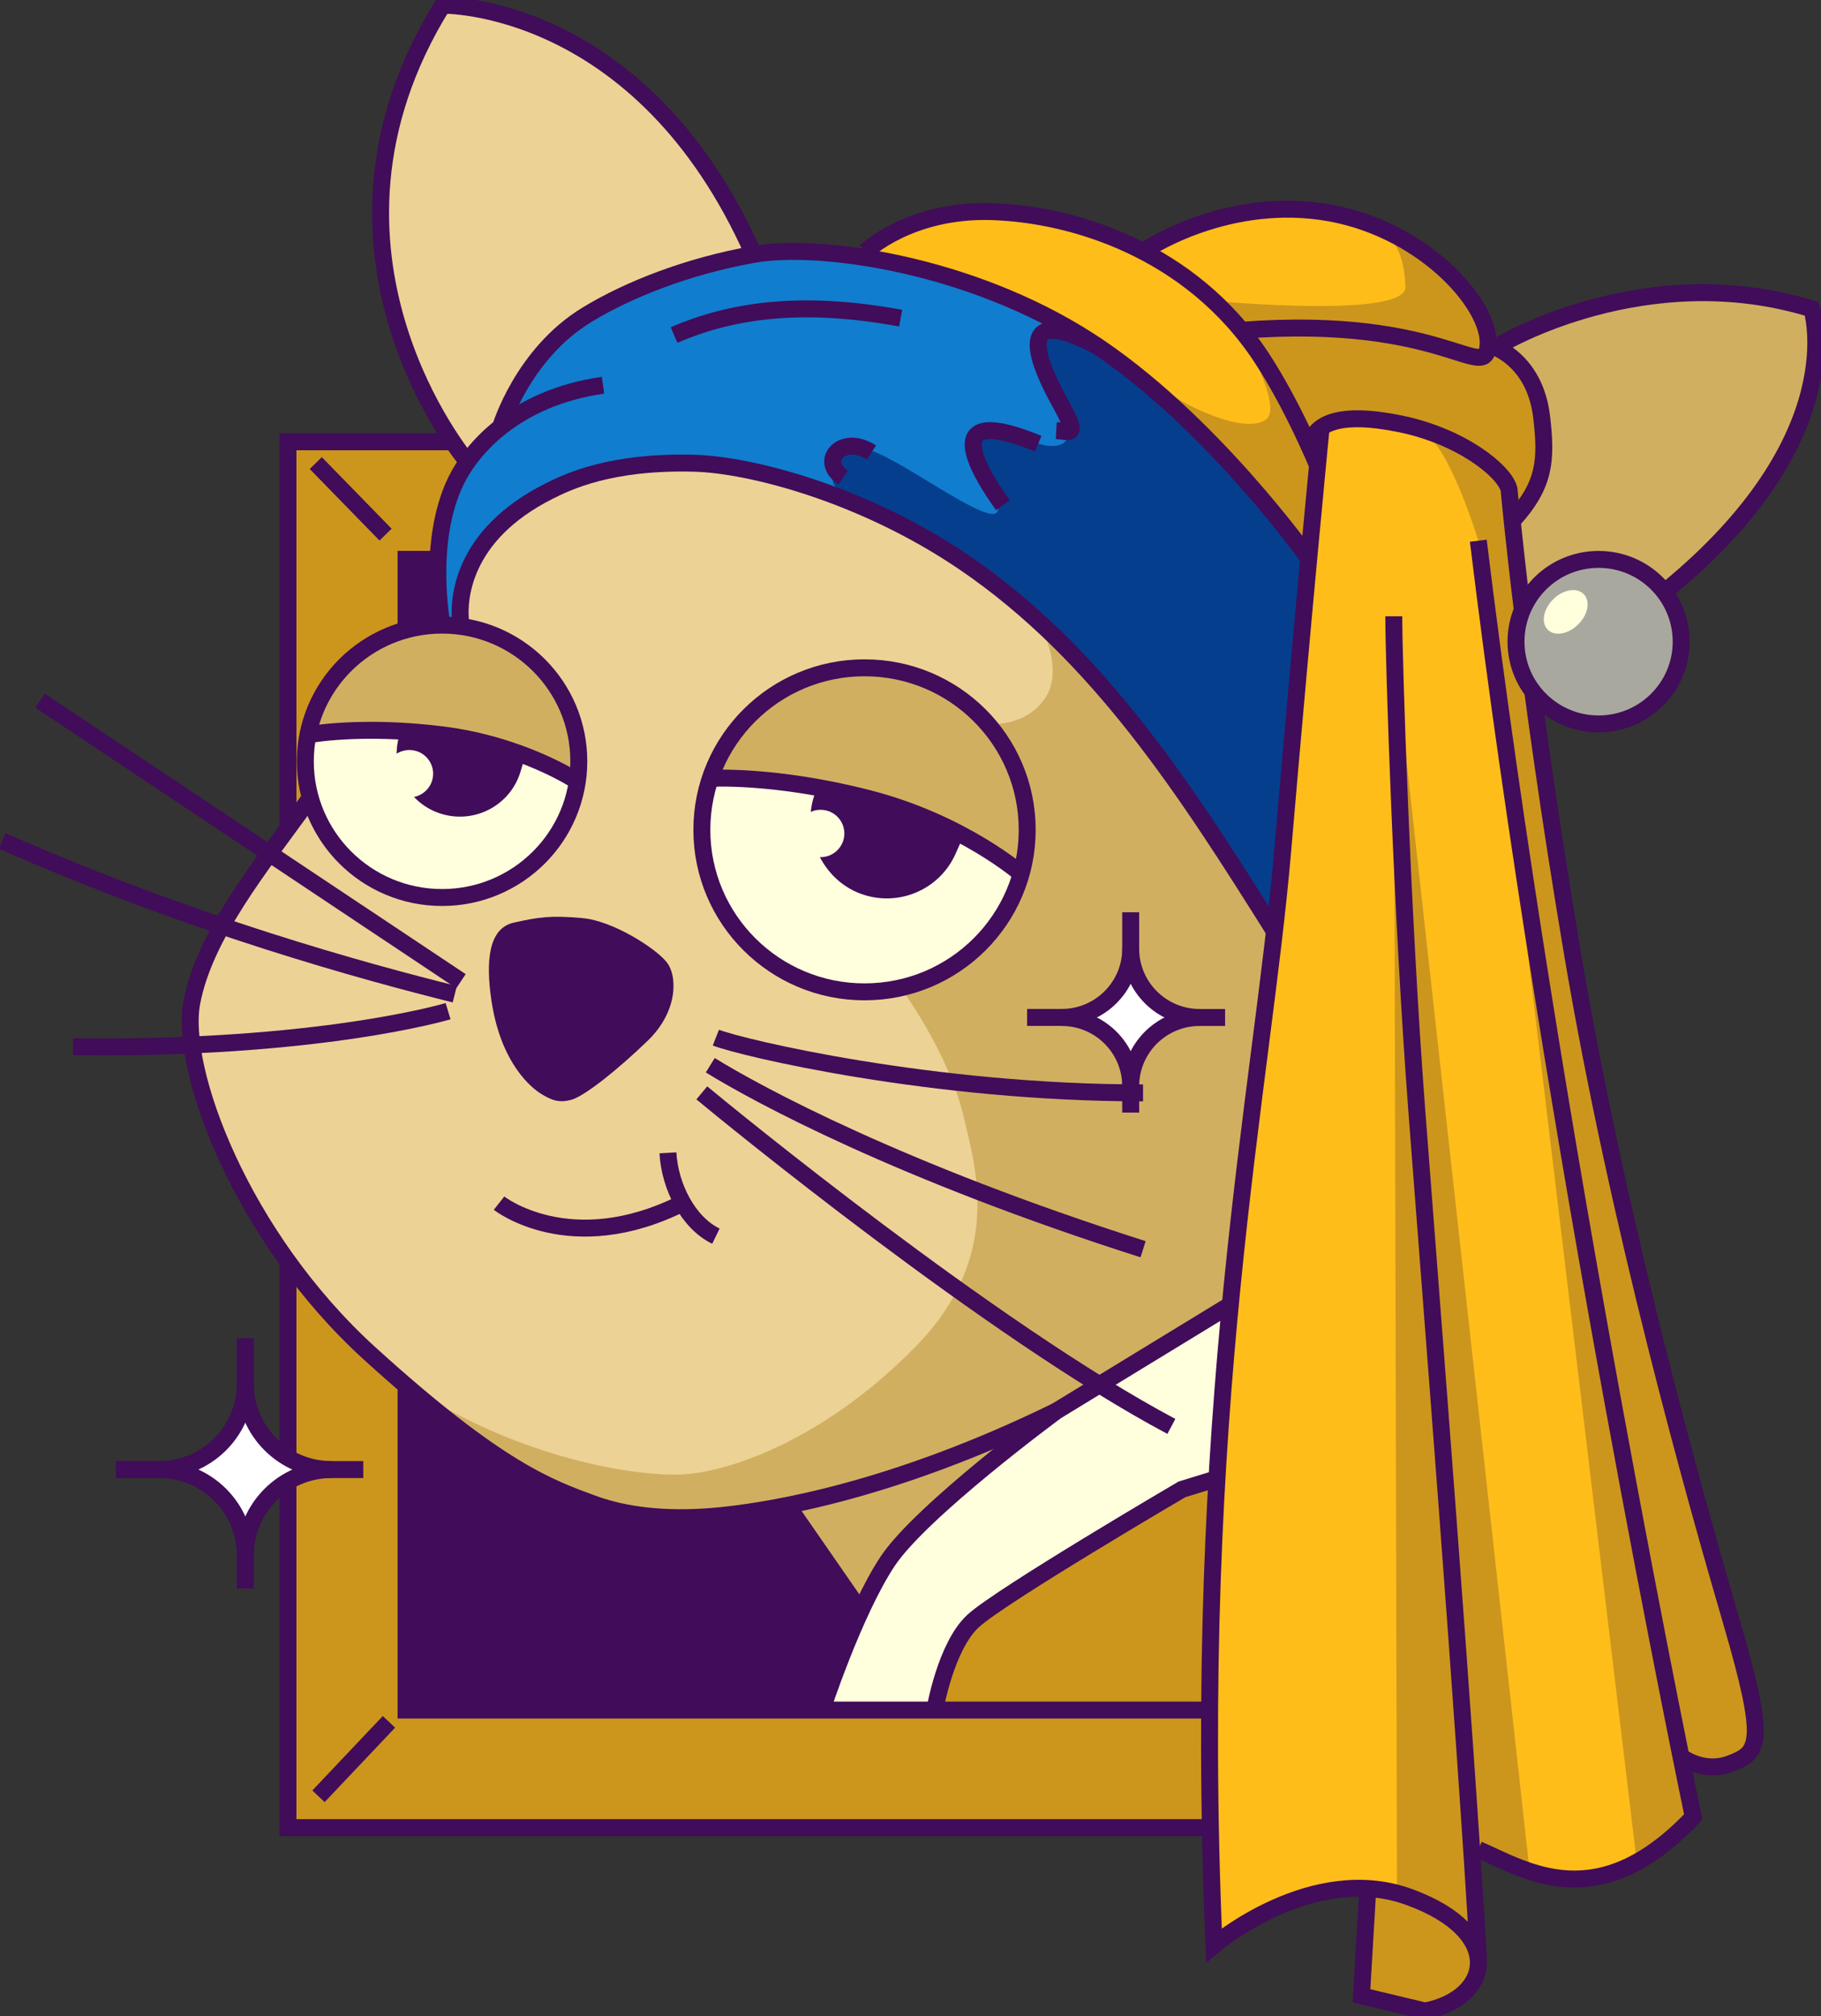 <svg width="215" height="238" viewBox="0 0 215 238" fill="none" xmlns="http://www.w3.org/2000/svg">
<rect x="0" y="0" width="215" height="238" fill="#333333" stroke="none"/>
<g clip-path="url(#clip0_101_2167)">
<path d="M147.322 51.778H33.999V215.728H147.322V51.778Z" fill="#CC961D"/>
<path d="M54.705 55.226C54.705 55.226 45.09 38.196 45.139 29.352C45.188 20.508 48.947 3.546 52.261 0.615C52.261 0.615 66.524 2.083 73.584 9.133C80.644 16.182 88.896 29.856 88.896 29.856C88.896 29.856 68.807 34.324 64.684 40.82C60.562 47.316 59.093 50.432 59.093 50.432L54.711 55.226H54.705Z" fill="#EDD296"/>
<path d="M147.316 66.024H47.941V201.845H147.316V66.024Z" fill="#410C59"/>
<path d="M54.427 73.786C54.427 73.786 54.008 64.18 60.803 60.456C67.597 56.731 73.343 53.658 86.082 55.084C98.82 56.51 117.692 66.067 126.333 76.92C134.973 87.773 150.414 110.365 150.414 110.365L145.249 154.713L130.702 162.899C130.702 162.899 120.272 169.506 110.361 172.701C100.449 175.897 87.433 179.794 77.509 179.148C67.585 178.503 53.798 169.973 45.287 161.252C36.777 152.531 29.21 144.413 24.588 131.162C19.965 117.912 23.619 112.879 26.112 109.29C28.605 105.701 36.641 94.214 36.641 94.214C36.641 94.214 50.132 80.374 54.421 73.792L54.427 73.786Z" fill="#EDD296"/>
<path d="M68.165 91.848C68.165 91.848 51.329 82.752 36.357 86.741C36.357 86.741 35.437 93.925 38.517 98.252C41.597 102.579 47.713 106.782 53.452 106.051C59.192 105.32 64.826 102.91 68.171 91.848H68.165Z" fill="#FFFFDE"/>
<path d="M36.357 86.735C36.357 86.735 53.779 84.117 68.165 91.842C68.165 91.842 69.054 84.295 65.246 80.38C61.438 76.465 56.026 72.68 49.836 73.78C43.645 74.88 38.714 78.168 36.357 86.729V86.735Z" fill="#D1AF61"/>
<path d="M120.636 102.738C120.636 102.738 102.412 89.562 84.341 91.916C84.341 91.916 82.156 100.145 85.082 105.67C88.007 111.195 94.481 117.021 101.288 117.046C108.096 117.07 115.032 115.122 120.636 102.745V102.738Z" fill="#FFFFDE"/>
<path d="M84.341 91.91C84.341 91.91 105.053 91.522 120.636 102.732C120.636 102.732 122.833 94.073 119.007 88.929C115.174 83.785 109.447 78.536 102.06 78.874C94.672 79.213 88.414 82.285 84.347 91.91H84.341Z" fill="#D1AF61"/>
<path d="M54.427 73.786C54.878 71.524 55.76 62.699 61.444 59.982C67.129 57.266 76.478 52.405 87.174 55.226C97.869 58.047 113.07 63.731 122.574 73.276C132.078 82.82 150.562 110.089 150.562 110.089L153.099 81.437L154.555 65.471C154.555 65.471 146.575 55.564 141.62 50.954C136.664 46.345 125.666 35.768 115.835 33.961C106.003 32.154 97.345 26.795 85.224 30.815C73.103 34.834 61.963 39.21 59.482 49.313C59.482 49.313 54.977 53.738 53.835 56.75C52.693 59.761 51.132 68.857 52.187 73.589L54.421 73.78L54.427 73.786Z" fill="#117DCE"/>
<path d="M101.622 30.317C101.622 30.317 110.225 23.268 117.791 24.687C125.358 26.107 135.46 29.346 135.46 29.346C135.46 29.346 146.211 23.145 155.95 24.958C165.689 26.771 173.422 33.132 174.539 36.45C175.656 39.769 175.699 40.654 175.699 40.654C175.699 40.654 180.964 43.291 181.562 46.984C182.161 50.678 183.216 56.424 178.983 60.99C178.983 60.99 182.982 96.279 184.302 104.324C185.623 112.369 194.159 153.57 196.14 161.197C198.121 168.824 204.996 193.413 204.996 193.413C204.996 193.413 207.273 201.636 207.236 203.301C207.199 204.967 207.384 206.915 205.465 207.652C203.546 208.39 198.979 207.652 198.979 207.652L199.917 214.449C199.917 214.449 194.251 221.37 188.32 221.769C182.389 222.169 173.755 218.401 173.755 218.401L174.539 231.639C174.539 231.639 172.984 226.249 168.312 224.713C163.64 223.176 154.284 220.718 143.329 229.593C143.329 229.593 142.829 189.781 143.675 176.119C144.52 162.457 149.347 119.092 149.347 119.092L154.555 65.464C154.555 65.464 151.574 61.507 143.36 52.651C132.233 40.654 115.915 31.399 101.615 30.311L101.622 30.317Z" fill="#FFBD1A"/>
<path d="M93.136 177.938L101.628 190.186C101.628 190.186 107.836 179.751 110.583 177.692C113.329 175.633 124.716 166.365 124.716 166.365C124.716 166.365 103.498 175.639 93.136 177.944V177.938Z" fill="#EDD296"/>
<path d="M97.042 201.851C97.042 201.851 103.09 186.781 104.349 184.514C105.608 182.246 116.088 172.572 116.841 172.702C117.594 172.831 132.875 161.682 132.875 161.682L145.255 154.713L144.224 174.521C144.224 174.521 132.109 179.234 129.209 181.619C126.308 184.004 114.205 192.061 114.205 192.061L110.367 201.845H97.036L97.042 201.851Z" fill="#FFFFDE"/>
<path d="M143.471 174.588C143.471 174.588 135.393 177.858 132.115 180.242C128.838 182.627 117.223 189.67 117.223 189.67C117.223 189.67 112.804 192.687 112.052 194.82C111.299 196.953 110.373 201.23 110.373 201.23L142.805 201.851L143.471 174.588Z" fill="#CC961D"/>
<path d="M196.775 69.656C196.775 69.656 209.766 56.842 211.636 51.778C213.506 46.714 213.908 36.456 213.908 36.456C213.908 36.456 201.336 33.205 193.301 35.184C185.265 37.163 177.162 40.666 177.162 40.666C177.162 40.666 180.587 44.102 181.562 46.996C182.075 48.508 182.587 54.648 181.772 56.369C180.957 58.09 178.983 61.003 178.983 61.003L180.149 71.131C180.149 71.131 185.278 64.168 191.622 66.632C197.966 69.097 196.769 69.656 196.769 69.656H196.775Z" fill="#D1AF61"/>
<path d="M127.956 39.542C126.055 38.724 122.624 38.165 122.574 40.341C122.525 42.516 124.389 45.657 125.734 48.73C126.925 51.458 126.061 53.37 122.58 52.374C119.1 51.378 114.125 49.959 114.903 52.657C115.68 55.355 118.686 58.477 117.754 60.394C116.822 62.312 105.454 53.468 102.214 53.032C98.974 52.595 98.351 54.955 98.32 56.584C98.289 58.212 101.535 59.337 104.794 61.476C108.052 63.615 116.588 67.277 123.599 74.327C130.61 81.376 150.569 110.083 150.569 110.083L154.562 65.464C154.562 65.464 138.75 44.182 127.956 39.536V39.542Z" fill="#063E8E"/>
<path d="M122.574 73.276C122.574 73.276 125.79 78.801 123.42 82.371C121.05 85.942 116.6 85.45 116.6 85.45C116.6 85.45 120.686 91.867 120.97 94.552C121.253 97.238 121.957 101.946 118.273 108.22C114.588 114.495 109.774 115.62 106.33 116.572C106.33 116.572 111.971 124.175 113.755 131.734C115.199 137.855 118.439 148.327 108.182 158.867C97.925 169.407 86.705 173.709 80.613 174.029C74.522 174.349 59.852 171.78 46.83 162.61C46.83 162.61 62.074 176.567 70.541 177.692C79.009 178.816 93.129 177.938 93.129 177.938L101.622 190.186C101.622 190.186 106.127 180.9 108.923 179.222C111.718 177.544 123.623 167.379 123.623 167.379L145.255 154.031L150.562 109.111C150.562 109.111 131.992 80.915 122.574 73.282V73.276Z" fill="#D1AF61"/>
<path d="M160.739 235.579C160.739 235.579 164.084 236.365 166.065 237.017C168.046 237.668 172.558 237.293 173.545 234.466C174.533 231.639 176.261 229.507 173.545 227.22C170.83 224.934 161.517 222.507 161.517 222.507L160.733 235.572L160.739 235.579Z" fill="#CC961D"/>
<path d="M164.936 223.502L164.572 73.786L174.539 230.054C174.539 230.054 171.503 225.764 164.936 223.502Z" fill="#CC961D"/>
<path d="M180.587 220.755L164.954 79.796L173.761 218.414C173.761 218.414 176.711 220.19 180.587 220.755Z" fill="#CC961D"/>
<path d="M193.251 219.809L174.539 63.817C174.539 63.817 171.064 52.288 167.874 50.979C167.874 50.979 176.156 52.694 177.162 55.219C178.168 57.745 185.21 110.814 186.814 119.092C188.734 128.993 198.491 173.451 206.718 200.198C208.273 205.255 207.335 207.013 204.471 207.892C201.608 208.771 198.985 207.658 198.985 207.658L199.923 214.456C199.923 214.456 196.485 218.862 193.251 219.802V219.809Z" fill="#CC961D"/>
<path d="M143.73 35.553C143.73 35.553 166.028 37.618 165.93 33.882C165.831 30.145 164.646 28.086 162.77 26.906C160.894 25.726 170.935 31.896 172.737 34.176C174.539 36.456 175.699 40.66 175.699 40.66C175.699 40.66 180.075 43.008 181.044 45.472C182.013 47.937 182.099 56 181.044 57.727C179.989 59.454 178.557 60.21 178.557 60.21C178.557 60.21 178.773 56.264 175.705 54.507C172.638 52.749 163.757 48.226 157.839 49.799C151.92 51.372 155.333 53.241 155.333 53.241C155.333 53.241 147.483 38.503 143.73 35.553Z" fill="#CC961D"/>
<path d="M147.865 40.666C146.131 39.142 151.47 47.715 149.569 49.43C147.668 51.145 141.459 48.994 136.577 45.472L154.562 65.471L155.574 54.734C155.574 54.734 150.704 43.168 147.865 40.666Z" fill="#CC961D"/>
<path d="M45.522 63.105L37.283 54.66" stroke="#410C59" stroke-width="2" stroke-miterlimit="10"/>
<path d="M58.92 142.016C58.92 142.016 67.326 148.659 80.607 142.004" stroke="#410C59" stroke-width="2" stroke-miterlimit="10"/>
<path d="M78.861 136.079C79.077 140.025 81.237 144.32 84.526 145.912" stroke="#410C59" stroke-width="2" stroke-miterlimit="10"/>
<path d="M52.193 105.94C61.11 105.94 68.338 98.742 68.338 89.863C68.338 80.984 61.11 73.786 52.193 73.786C43.277 73.786 36.048 80.984 36.048 89.863C36.048 98.742 43.277 105.94 52.193 105.94Z" stroke="#410C59" stroke-width="2" stroke-miterlimit="10"/>
<path d="M36.357 86.735C36.357 86.735 42.633 85.536 52.193 86.735C61.753 87.933 68.165 92.223 68.165 92.223" stroke="#410C59" stroke-width="2" stroke-miterlimit="10"/>
<path d="M47.133 86.876C45.978 90.822 48.256 94.946 52.212 96.095C56.174 97.244 60.315 94.976 61.469 91.037L62.018 89.212L54.199 87.042L47.133 86.876Z" fill="#410C59"/>
<path d="M102.072 117.076C112.679 117.076 121.278 108.514 121.278 97.951C121.278 87.388 112.679 78.825 102.072 78.825C91.465 78.825 82.866 87.388 82.866 97.951C82.866 108.514 91.465 117.076 102.072 117.076Z" stroke="#410C59" stroke-width="2" stroke-miterlimit="10"/>
<path d="M83.86 91.873C83.86 91.873 91.445 91.4 102.547 94.257C113.65 97.115 120.562 103.138 120.562 103.138" stroke="#410C59" stroke-width="2" stroke-miterlimit="10"/>
<path d="M96.406 93.2C94.444 97.68 96.653 103.353 101.153 105.307C105.652 107.262 110.885 105.209 112.842 100.729L113.761 98.658L104.862 94.921L96.4 93.2H96.406Z" fill="#410C59"/>
<path d="M68.782 108.374C72.35 108.687 77.367 111.896 78.7 113.555C80.033 115.214 80.033 119.412 76.478 122.841C72.924 126.27 69.042 129.362 67.486 129.804C65.931 130.247 65.043 129.804 63.932 129.14C62.821 128.477 59.161 125.601 58.038 118.195C57.309 113.383 57.705 109.572 60.648 108.909C63.592 108.245 64.999 108.036 68.77 108.368L68.782 108.374Z" fill="#410C59"/>
<path d="M36.357 94.552C30.599 102.468 24.168 110.39 22.65 118.306C21.132 126.221 28.519 146.017 43.664 159.777C58.809 173.537 64.882 175.615 69.986 177.495C75.09 179.376 80.965 179.382 85.884 178.816C90.803 178.251 105.053 176.18 124.716 166.562" stroke="#410C59" stroke-width="2" stroke-miterlimit="10"/>
<path d="M54.427 73.786C53.989 70.83 54.508 63.172 64.79 57.991C66.999 56.879 72.047 54.414 81.971 54.679C88.593 54.851 101.887 58.292 113.767 66.343C129.758 77.184 140.163 93.514 150.569 110.095" stroke="#410C59" stroke-width="2" stroke-miterlimit="10"/>
<path d="M52.193 73.786C52.193 73.786 50.311 64.002 53.841 56.75C55.618 53.099 60.685 46.978 71.196 45.472" stroke="#410C59" stroke-width="2" stroke-miterlimit="10"/>
<path d="M59.093 50.432C59.093 50.432 61.673 41.797 69.295 37.157C74.251 34.14 81.268 31.399 88.976 30.028C96.684 28.658 114.434 31.11 128.61 40.23C142.786 49.35 154.592 66.024 154.592 66.024" stroke="#410C59" stroke-width="2" stroke-miterlimit="10"/>
<path d="M118.408 59.632C115.069 54.974 111.002 47.599 122.58 52.374" stroke="#410C59" stroke-width="2" stroke-miterlimit="10"/>
<path d="M124.709 50.825C126.333 50.917 127.481 51.753 125.185 47.599C122.889 43.444 119.069 35.338 129.536 40.845" stroke="#410C59" stroke-width="2" stroke-miterlimit="10"/>
<path d="M102.893 53.413C99.431 51.2 96.592 54.396 99.554 56.369" stroke="#410C59" stroke-width="2" stroke-miterlimit="10"/>
<path d="M106.337 37.55C94.29 35.344 86.131 36.727 79.583 39.542" stroke="#410C59" stroke-width="2" stroke-miterlimit="10"/>
<path d="M102.208 29.678C102.208 29.678 107.398 24.706 117.001 24.976C126.604 25.247 140.577 29.487 148.927 42.184C152.655 47.851 155.574 54.974 155.574 54.974" stroke="#410C59" stroke-width="2" stroke-miterlimit="10"/>
<path d="M134.954 29.678C134.954 29.678 144.156 23.317 155.95 24.964C167.744 26.611 175.971 35.867 175.699 40.666C175.428 45.466 170.552 37.157 146.563 38.989" stroke="#410C59" stroke-width="2" stroke-miterlimit="10"/>
<path d="M154.592 53.105C154.852 49.836 158.24 48.57 165.374 50.039C172.509 51.508 177.619 55.57 178.168 57.758C178.168 57.758 180.143 79.858 185.629 112.381C191.116 144.904 200.262 177.176 204.44 191.483C208.619 205.79 207.724 206.866 204.323 208.162C200.923 209.459 198.25 207.173 198.25 207.173" stroke="#410C59" stroke-width="2" stroke-miterlimit="10"/>
<path d="M175.699 40.666C175.699 40.666 181.204 42 182.031 49.32C182.593 54.273 182.439 57.192 178.717 61.304" stroke="#410C59" stroke-width="2" stroke-miterlimit="10"/>
<path d="M155.95 50.825C155.95 50.825 153.839 72.378 151.439 100.477C149.038 128.575 140.632 166.236 143.335 229.599C143.335 229.599 154.913 219.735 166.386 223.92C177.859 228.105 176.057 235.874 168.25 237.373L160.745 235.579L161.492 222.924" stroke="#410C59" stroke-width="2" stroke-miterlimit="10"/>
<path d="M174.539 230.932C172.904 202.736 169.022 154.061 167.275 131.076C165.528 108.091 164.56 78.155 164.56 72.747" stroke="#410C59" stroke-width="2" stroke-miterlimit="10"/>
<path d="M174.539 218.315C180.205 220.767 188.653 226.378 199.917 214.462C199.917 214.462 183.056 133.836 174.539 63.824" stroke="#410C59" stroke-width="2" stroke-miterlimit="10"/>
<path d="M55.186 54.513C55.186 54.513 34.215 29.678 52.261 0.615C52.261 0.615 75.719 0.135 88.976 30.028" stroke="#410C59" stroke-width="2" stroke-miterlimit="10"/>
<path d="M177.162 40.666C177.162 40.666 194.294 30.397 213.908 36.463C213.908 36.463 218.863 51.569 196.775 69.656" stroke="#410C59" stroke-width="2" stroke-miterlimit="10"/>
<path d="M145.255 154.025L124.71 166.562C124.71 166.562 108.756 178.306 104.781 184.317C100.807 190.327 97.036 201.851 97.036 201.851" stroke="#410C59" stroke-width="2" stroke-miterlimit="10"/>
<path d="M110.373 201.851C110.373 201.851 111.632 194.335 114.903 191.329C118.174 188.324 139.552 175.799 139.552 175.799L143.687 174.527" stroke="#410C59" stroke-width="2" stroke-miterlimit="10"/>
<path d="M92.963 177.686L101.622 190.18" stroke="#410C59" stroke-width="2" stroke-miterlimit="10"/>
<path d="M47.941 163.563V201.851H142.805" stroke="#410C59" stroke-width="2" stroke-miterlimit="10"/>
<path d="M47.941 73.786V66.024H51.73" stroke="#410C59" stroke-width="2" stroke-miterlimit="10"/>
<path d="M33.999 148.905V215.728H142.805" stroke="#410C59" stroke-width="2" stroke-miterlimit="10"/>
<path d="M33.999 97.951V52.147H53.452" stroke="#410C59" stroke-width="2" stroke-miterlimit="10"/>
<path d="M54.427 115.816L4.727 82.703" stroke="#410C59" stroke-width="2" stroke-miterlimit="10"/>
<path d="M53.693 117.353C43.176 114.729 22.773 109.191 0.253 99.254" stroke="#410C59" stroke-width="2" stroke-miterlimit="10"/>
<path d="M52.903 119.356C52.903 119.356 37.752 123.929 8.634 123.554" stroke="#410C59" stroke-width="2" stroke-miterlimit="10"/>
<path d="M84.52 122.478C87.575 123.677 110.132 129.03 134.954 128.999" stroke="#410C59" stroke-width="2" stroke-miterlimit="10"/>
<path d="M83.86 125.736C89.383 129.153 106.281 138.322 134.961 147.455" stroke="#410C59" stroke-width="2" stroke-miterlimit="10"/>
<path d="M82.86 128.999C85.705 131.371 117.069 157.079 138.299 168.369" stroke="#410C59" stroke-width="2" stroke-miterlimit="10"/>
<path d="M48.33 94.122C49.881 94.122 51.138 92.87 51.138 91.326C51.138 89.781 49.881 88.529 48.33 88.529C46.779 88.529 45.522 89.781 45.522 91.326C45.522 92.87 46.779 94.122 48.33 94.122Z" fill="#FFFFDE"/>
<path d="M96.882 101.177C98.433 101.177 99.69 99.925 99.69 98.381C99.69 96.837 98.433 95.585 96.882 95.585C95.331 95.585 94.074 96.837 94.074 98.381C94.074 99.925 95.331 101.177 96.882 101.177Z" fill="#FFFFDE"/>
<path d="M45.923 203.24L37.603 212.028" stroke="#410C59" stroke-width="2" stroke-miterlimit="10"/>
<path d="M188.616 85.284C193.845 85.284 198.084 81.064 198.084 75.857C198.084 70.65 193.845 66.429 188.616 66.429C183.388 66.429 179.149 70.65 179.149 75.857C179.149 81.064 183.388 85.284 188.616 85.284Z" fill="#A8A89E"/>
<path d="M188.74 85.45C194.125 85.45 198.491 81.103 198.491 75.74C198.491 70.377 194.125 66.03 188.74 66.03C183.354 66.03 178.989 70.377 178.989 75.74C178.989 81.103 183.354 85.45 188.74 85.45Z" stroke="#410C59" stroke-width="2" stroke-miterlimit="10"/>
<path d="M186.341 73.702C187.51 72.538 187.793 70.933 186.974 70.117C186.154 69.301 184.542 69.583 183.373 70.747C182.205 71.911 181.921 73.516 182.741 74.332C183.56 75.148 185.172 74.866 186.341 73.702Z" fill="#FFFFDE"/>
<path d="M141.885 120.1C137.38 120.1 133.732 116.462 133.732 111.982C133.732 116.468 130.079 120.1 125.58 120.1C130.085 120.1 133.732 123.738 133.732 128.219C133.732 123.732 137.386 120.1 141.885 120.1Z" fill="white"/>
<path d="M133.498 111.982C133.498 116.468 137.151 120.1 141.651 120.1" stroke="#410C59" stroke-width="2" stroke-miterlimit="10"/>
<path d="M133.498 107.686V111.975C133.498 116.462 129.844 120.094 125.345 120.094H121.266" stroke="#410C59" stroke-width="2" stroke-miterlimit="10"/>
<path d="M133.498 128.219C133.498 123.732 129.844 120.1 125.345 120.1" stroke="#410C59" stroke-width="2" stroke-miterlimit="10"/>
<path d="M133.498 131.328V128.219C133.498 123.732 137.151 120.1 141.651 120.1H144.644" stroke="#410C59" stroke-width="2" stroke-miterlimit="10"/>
<path d="M39.43 173.464C33.802 173.464 29.241 168.922 29.241 163.317C29.241 168.922 24.68 173.464 19.052 173.464C24.68 173.464 29.241 178.005 29.241 183.61C29.241 178.005 33.802 173.464 39.43 173.464Z" fill="white"/>
<path d="M28.963 163.317C28.963 168.922 33.524 173.464 39.153 173.464" stroke="#410C59" stroke-width="2" stroke-miterlimit="10"/>
<path d="M28.963 157.958V163.317C28.963 168.922 24.402 173.464 18.774 173.464H13.676" stroke="#410C59" stroke-width="2" stroke-miterlimit="10"/>
<path d="M28.963 183.604C28.963 177.999 24.402 173.457 18.774 173.457" stroke="#410C59" stroke-width="2" stroke-miterlimit="10"/>
<path d="M28.963 187.494V183.61C28.963 178.005 33.524 173.464 39.153 173.464H42.893" stroke="#410C59" stroke-width="2" stroke-miterlimit="10"/>
</g>
<defs>
<clipPath id="clip0_101_2167">
<rect width="215" height="238" fill="white"/>
</clipPath>
</defs>
</svg>
